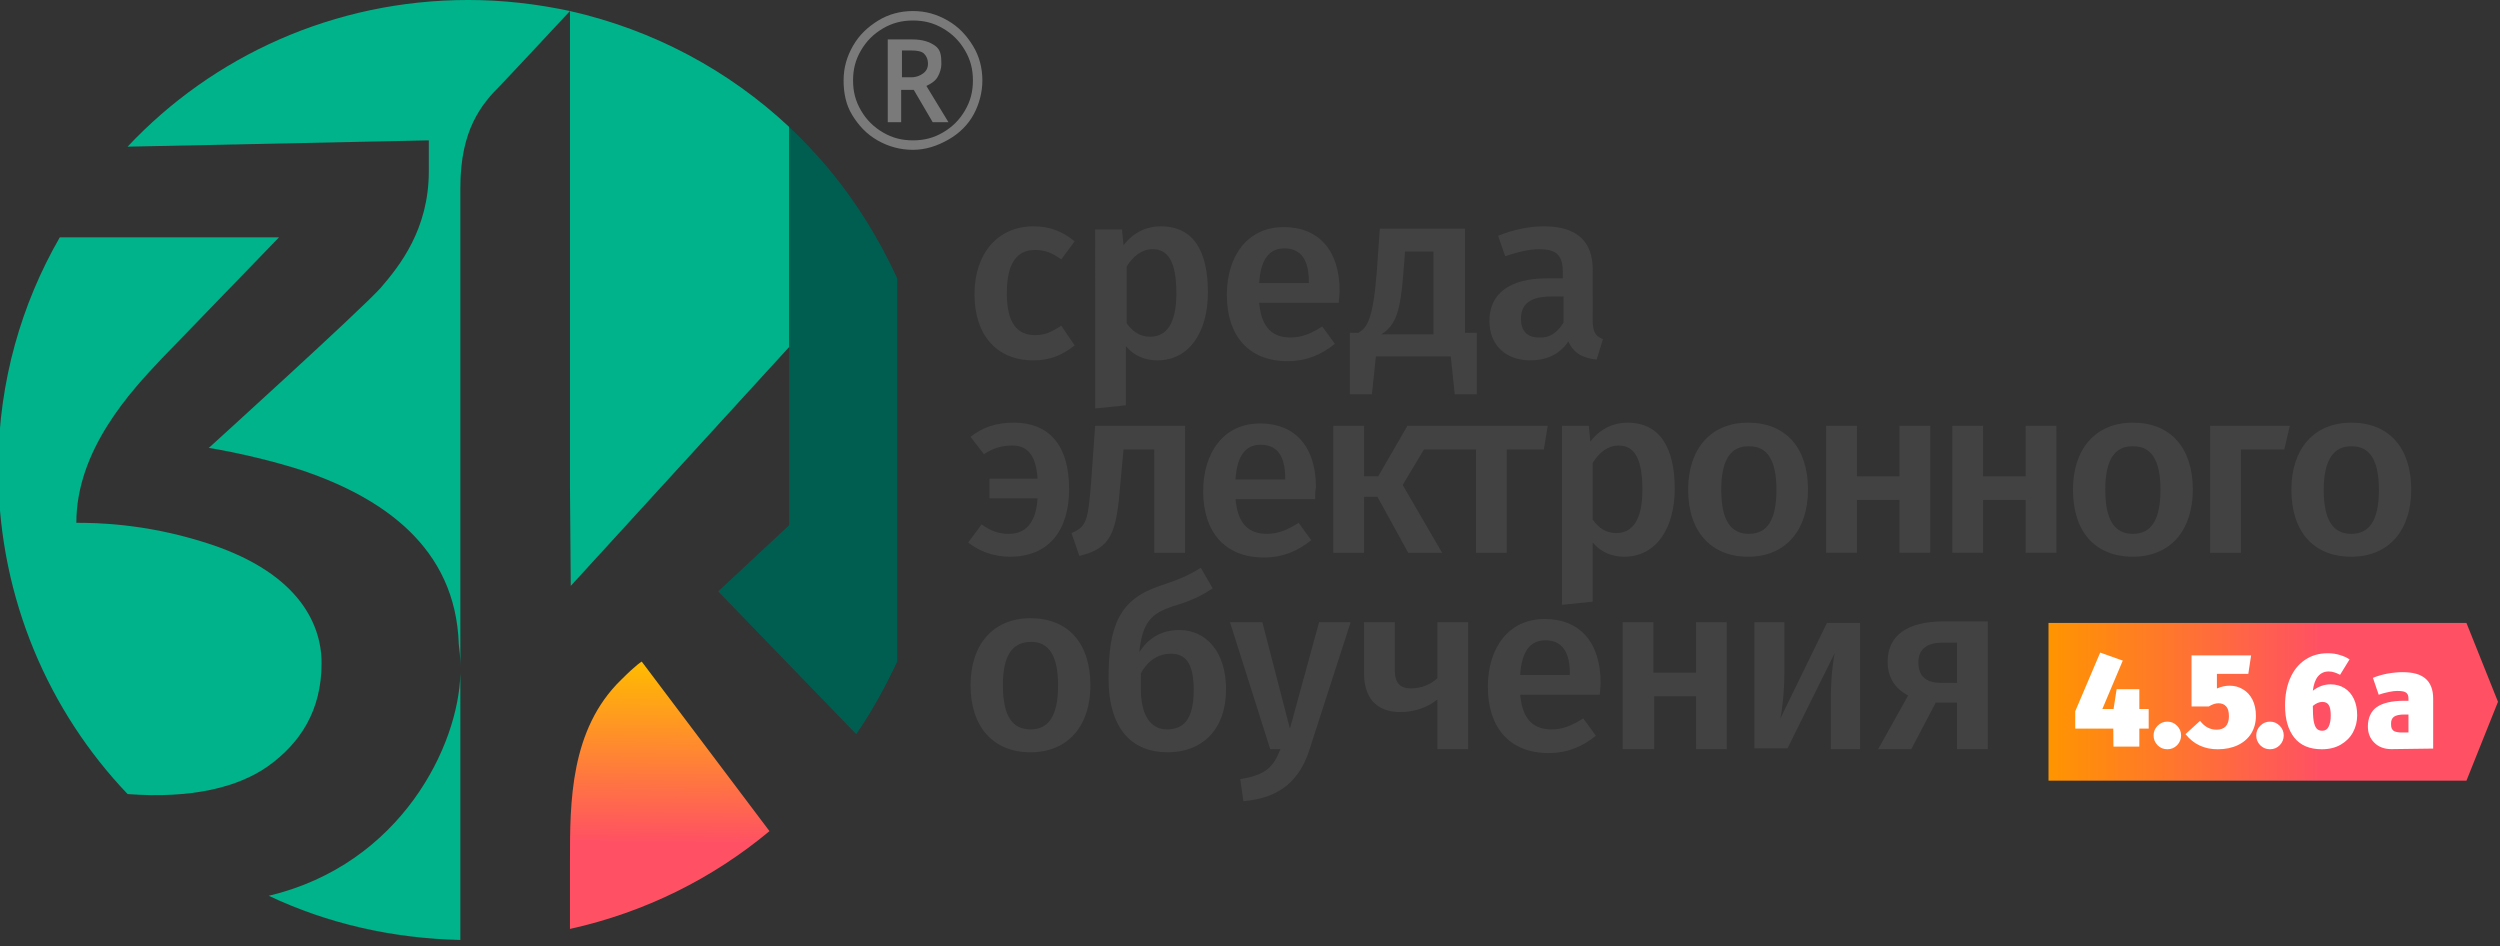 <?xml version="1.0" encoding="UTF-8" standalone="no"?>
<!-- Created with Inkscape (http://www.inkscape.org/) -->

<svg
   width="214"
   height="81"
   viewBox="0 0 214 81"
   version="1.1"
   id="svg5"
   inkscape:version="1.4 (86a8ad7, 2024-10-11)"
   sodipodi:docname="3kl_logo_4.5.5b_исходник.svg"
   inkscape:export-batch-path="C:\Users\Shipi Evergreen\Desktop\111\open technology\4.1.20a"
   inkscape:export-batch-name=""
   xml:space="preserve"
   xmlns:inkscape="http://www.inkscape.org/namespaces/inkscape"
   xmlns:sodipodi="http://sodipodi.sourceforge.net/DTD/sodipodi-0.dtd"
   xmlns:xlink="http://www.w3.org/1999/xlink"
   xmlns="http://www.w3.org/2000/svg"
   xmlns:svg="http://www.w3.org/2000/svg"><rect x="0" y="0" width="214" height="81" fill="#333333" stroke="none"/><sodipodi:namedview
     id="namedview7"
     pagecolor="#ffffff"
     bordercolor="#000000"
     borderopacity="0.25"
     inkscape:showpageshadow="2"
     inkscape:pageopacity="0.0"
     inkscape:pagecheckerboard="0"
     inkscape:deskcolor="#d1d1d1"
     inkscape:document-units="px"
     showgrid="false"
     inkscape:zoom="1"
     inkscape:cx="1468.5"
     inkscape:cy="5130.4999"
     inkscape:window-width="1920"
     inkscape:window-height="1001"
     inkscape:window-x="-9"
     inkscape:window-y="-9"
     inkscape:window-maximized="1"
     inkscape:current-layer="layer1"
     inkscape:lockguides="false"
     showguides="true"><inkscape:grid
       type="xygrid"
       id="grid59"
       empspacing="10"
       originx="-3601"
       originy="-450"
       spacingy="1"
       spacingx="1"
       units="px"
       visible="false" /><sodipodi:guide
       position="-3274,-2029.337"
       orientation="1,0"
       id="guide24"
       inkscape:locked="false" /><sodipodi:guide
       position="-3601.868,-969"
       orientation="0,-1"
       id="guide25"
       inkscape:locked="false" /><sodipodi:guide
       position="-2947,-957.882"
       orientation="1,0"
       id="guide26"
       inkscape:locked="false" /><sodipodi:guide
       position="-2620,-894.173"
       orientation="1,0"
       id="guide27"
       inkscape:locked="false" /><sodipodi:guide
       position="-2293,-877.8"
       orientation="1,0"
       id="guide28"
       inkscape:locked="false" /><sodipodi:guide
       position="-1964,-858.882"
       orientation="1,0"
       id="guide29"
       inkscape:locked="false" /><sodipodi:guide
       position="-3601,-908.882"
       orientation="1,0"
       id="guide30"
       inkscape:locked="false" /><sodipodi:guide
       position="-5841,531"
       orientation="1,0"
       id="guide1"
       inkscape:locked="false" /><sodipodi:guide
       position="-5514,551"
       orientation="1,0"
       id="guide2"
       inkscape:locked="false" /><sodipodi:guide
       position="-5187,536"
       orientation="1,0"
       id="guide3"
       inkscape:locked="false" /><sodipodi:guide
       position="-4860,540"
       orientation="1,0"
       id="guide4"
       inkscape:locked="false" /><sodipodi:guide
       position="-4533,508"
       orientation="1,0"
       id="guide5"
       inkscape:locked="false" /><sodipodi:guide
       position="-4204,471"
       orientation="1,0"
       id="guide6"
       inkscape:locked="false" /><sodipodi:guide
       position="-5829.801,231"
       orientation="0,-1"
       id="guide8"
       inkscape:locked="false" /><sodipodi:guide
       position="-3574.316,-1119"
       orientation="0,-1"
       id="guide7"
       inkscape:locked="false" /><sodipodi:guide
       position="-3581,-1268.999"
       orientation="0,-1"
       id="guide1381"
       inkscape:locked="false" /><sodipodi:guide
       position="-5826.25,81"
       orientation="0,-1"
       id="guide43"
       inkscape:locked="false" /><sodipodi:guide
       position="-3611,-1418.999"
       orientation="0,-1"
       id="guide49"
       inkscape:locked="false" /><sodipodi:guide
       position="-3288,-1568.999"
       orientation="0,-1"
       id="guide55"
       inkscape:locked="false" /><sodipodi:guide
       position="-2037.941,-1738.999"
       orientation="0,-1"
       id="guide2788"
       inkscape:locked="false" /><sodipodi:guide
       position="-3661,-1928.499"
       orientation="0,-1"
       id="guide64"
       inkscape:locked="false" /><sodipodi:guide
       position="-3721,-2118.499"
       orientation="0,-1"
       id="guide65"
       inkscape:locked="false" /><sodipodi:guide
       position="-5836.875,-69"
       orientation="0,-1"
       id="guide76"
       inkscape:locked="false" /><sodipodi:guide
       position="-3649.083,-2308"
       orientation="0,-1"
       id="guide9"
       inkscape:locked="false" /><sodipodi:guide
       position="-3658.983,-2497.5"
       orientation="0,-1"
       id="guide10"
       inkscape:locked="false" /><sodipodi:guide
       position="-3661.811,-2687"
       orientation="0,-1"
       id="guide11"
       inkscape:locked="false" /><sodipodi:guide
       position="-3686.56,-2876.5"
       orientation="0,-1"
       id="guide12"
       inkscape:locked="false" /><sodipodi:guide
       position="-3691.51,-3066"
       orientation="0,-1"
       id="guide13"
       inkscape:locked="false" /><sodipodi:guide
       position="-3700.702,-3255.5"
       orientation="0,-1"
       id="guide14"
       inkscape:locked="false" /><sodipodi:guide
       position="-3729.693,-3445"
       orientation="0,-1"
       id="guide15"
       inkscape:locked="false" /><sodipodi:guide
       position="-3617.264,-3634.189"
       orientation="0,-1"
       id="guide16"
       inkscape:locked="false" /><sodipodi:guide
       position="-3664.64,-3823.378"
       orientation="0,-1"
       id="guide17"
       inkscape:locked="false" /><sodipodi:guide
       position="-3622.213,-4012.567"
       orientation="0,-1"
       id="guide18"
       inkscape:locked="false" /><sodipodi:guide
       position="-3596.492,-4201.756"
       orientation="0,-1"
       id="guide19"
       inkscape:locked="false" /><sodipodi:guide
       position="-3491,-4390.945"
       orientation="0,-1"
       id="guide20"
       inkscape:locked="false" /><sodipodi:guide
       position="-3472,-4580.134"
       orientation="0,-1"
       id="guide21"
       inkscape:locked="false" /><sodipodi:guide
       position="-3680.903,-4769.323"
       orientation="0,-1"
       id="guide22"
       inkscape:locked="false" /><sodipodi:guide
       position="-3741,-4959"
       orientation="0,-1"
       id="guide23"
       inkscape:locked="false" /><sodipodi:guide
       position="-3451.093,-5148.677"
       orientation="0,-1"
       id="guide31"
       inkscape:locked="false" /><sodipodi:guide
       position="-2095.57,411"
       orientation="0,-1"
       id="guide32"
       inkscape:locked="false" /><sodipodi:guide
       position="-2087.791,261"
       orientation="0,-1"
       id="guide33"
       inkscape:locked="false" /><sodipodi:guide
       position="-2026.273,531"
       orientation="0,-1"
       id="guide34"
       inkscape:locked="false" /><sodipodi:guide
       position="-2055.265,381"
       orientation="0,-1"
       id="guide35"
       inkscape:locked="false" /><sodipodi:guide
       position="-1635,505.545"
       orientation="1,0"
       id="guide36"
       inkscape:locked="false" /><sodipodi:guide
       position="-981,528.658"
       orientation="1,0"
       id="guide38"
       inkscape:locked="false" /><sodipodi:guide
       position="-654,531"
       orientation="1,0"
       id="guide39"
       inkscape:locked="false" /><sodipodi:guide
       position="-327,529.984"
       orientation="1,0"
       id="guide42"
       inkscape:locked="false" /><sodipodi:guide
       position="5.960495e-05,528.393"
       orientation="1,0"
       id="guide44"
       inkscape:locked="false" /><sodipodi:guide
       position="-1308,526"
       orientation="1,0"
       id="guide171"
       inkscape:locked="false" /><sodipodi:guide
       position="480.067,531"
       orientation="0,-1"
       id="guide227"
       inkscape:locked="false" /><sodipodi:guide
       position="480.067,531"
       orientation="0,-1"
       id="guide228"
       inkscape:locked="false" /><sodipodi:guide
       position="-3670,-5338.354"
       orientation="0,-1"
       id="guide186"
       inkscape:locked="false" /><sodipodi:guide
       position="-3648.878,-5528.031"
       orientation="0,-1"
       id="guide37"
       inkscape:locked="false" /><sodipodi:guide
       position="-3670,-5717.709"
       orientation="0,-1"
       id="guide40"
       inkscape:locked="false" /><inkscape:page
       x="0"
       y="0"
       width="214"
       height="81"
       id="page200"
       margin="0"
       bleed="0"
       inkscape:label="logo4.5.6a_r_lms" /></sodipodi:namedview><defs
     id="defs2"><linearGradient
       id="linearGradient6249"
       inkscape:collect="always"><stop
         style="stop-color:#ff9500;stop-opacity:1;"
         offset="0"
         id="stop6249" /><stop
         style="stop-color:#ff5163;stop-opacity:1;"
         offset="0.602"
         id="stop6250" /></linearGradient><linearGradient
       id="linearGradient6248"
       inkscape:collect="always"><stop
         style="stop-color:#ffbc00;stop-opacity:1;"
         offset="0"
         id="stop6248" /><stop
         style="stop-color:#ff5163;stop-opacity:1;"
         offset="0.674"
         id="stop6247" /></linearGradient><linearGradient
       id="SVGID_1_"
       gradientUnits="userSpaceOnUse"
       x1="-0.993"
       y1="84.87"
       x2="57.096"
       y2="84.87"><stop
         offset="0"
         style="stop-color:#008463"
         id="stop7351" /><stop
         offset="0.245"
         style="stop-color:#139443"
         id="stop7353" /><stop
         offset="0.569"
         style="stop-color:#28A61F"
         id="stop7355" /><stop
         offset="0.832"
         style="stop-color:#35B108"
         id="stop7357" /><stop
         offset="1"
         style="stop-color:#3AB500"
         id="stop7359" /></linearGradient><linearGradient
       id="SVGID_00000006678248400990788800000003956790849524928401_"
       gradientUnits="userSpaceOnUse"
       x1="-0.993"
       y1="17.612"
       x2="57.096"
       y2="17.612"><stop
         offset="0"
         style="stop-color:#008462"
         id="stop7364" /><stop
         offset="0.24"
         style="stop-color:#129443"
         id="stop7366" /><stop
         offset="0.566"
         style="stop-color:#28A61F"
         id="stop7368" /><stop
         offset="0.831"
         style="stop-color:#35B108"
         id="stop7370" /><stop
         offset="1"
         style="stop-color:#3AB500"
         id="stop7372" /></linearGradient><linearGradient
       id="SVGID_00000091705558565755588720000009124708442186461600_"
       gradientUnits="userSpaceOnUse"
       x1="-0.493"
       y1="17.612"
       x2="57.596"
       y2="17.612"><stop
         offset="0"
         style="stop-color:#008462"
         id="stop7385" /><stop
         offset="0.24"
         style="stop-color:#129443"
         id="stop7387" /><stop
         offset="0.566"
         style="stop-color:#28A61F"
         id="stop7389" /><stop
         offset="0.831"
         style="stop-color:#35B108"
         id="stop7391" /><stop
         offset="1"
         style="stop-color:#3AB500"
         id="stop7393" /></linearGradient><style
       id="style1">
      .cls-1 {
        fill: url(#linear-gradient-2);
      }

      .cls-2, .cls-3, .cls-4 {
        fill: #fff;
      }

      .cls-5 {
        fill: url(#linear-gradient-6);
      }

      .cls-6, .cls-3, .cls-4 {
        isolation: isolate;
      }

      .cls-7 {
        fill: #424242;
      }

      .cls-3 {
        letter-spacing: 0em;
      }

      .cls-3, .cls-4 {
        font-family: FiraSans-Black, 'Fira Sans';
        font-size: 17px;
        font-weight: 800;
      }

      .cls-8 {
        fill: url(#linear-gradient-5);
      }

      .cls-9 {
        fill: none;
      }

      .cls-10 {
        fill: url(#linear-gradient-7);
      }

      .cls-11 {
        fill: #00b38a;
      }

      .cls-12 {
        fill: url(#linear-gradient-3);
      }

      .cls-13 {
        fill: #7a7a7a;
      }

      .cls-4 {
        letter-spacing: 0em;
      }

      .cls-14 {
        fill: url(#linear-gradient);
      }

      .cls-15 {
        fill: url(#linear-gradient-4);
      }

      .cls-16 {
        fill: #005e51;
      }
    </style><linearGradient
       inkscape:collect="always"
       xlink:href="#linearGradient6249"
       id="linearGradient135"
       gradientUnits="userSpaceOnUse"
       x1="2226"
       y1="89"
       x2="2283"
       y2="89" /><linearGradient
       inkscape:collect="always"
       xlink:href="#linearGradient6248"
       id="linearGradient136"
       gradientUnits="userSpaceOnUse"
       gradientTransform="translate(1966,-3597)"
       x1="81.6"
       y1="3680.9"
       x2="81.251"
       y2="3714.8"
       spreadMethod="pad" /><linearGradient
       inkscape:collect="always"
       xlink:href="#SVGID_00000006678248400990788800000003956790849524928401_"
       id="linearGradient137"
       gradientUnits="userSpaceOnUse"
       gradientTransform="translate(1911.4,-17.489)"
       x1="-0.993"
       y1="17.612"
       x2="57.096"
       y2="17.612" /><linearGradient
       inkscape:collect="always"
       xlink:href="#SVGID_00000091705558565755588720000009124708442186461600_"
       id="linearGradient138"
       gradientUnits="userSpaceOnUse"
       gradientTransform="translate(1910.9,-17.489)"
       x1="-0.493"
       y1="17.612"
       x2="57.596"
       y2="17.612" /><linearGradient
       inkscape:collect="always"
       xlink:href="#SVGID_1_"
       id="linearGradient139"
       gradientUnits="userSpaceOnUse"
       gradientTransform="translate(1966)"
       x1="-0.993"
       y1="84.87"
       x2="57.096"
       y2="84.87" /><linearGradient
       inkscape:collect="always"
       xlink:href="#SVGID_00000006678248400990788800000003956790849524928401_"
       id="linearGradient140"
       gradientUnits="userSpaceOnUse"
       gradientTransform="translate(1966)"
       x1="-0.993"
       y1="17.612"
       x2="57.096"
       y2="17.612" /><linearGradient
       inkscape:collect="always"
       xlink:href="#SVGID_00000091705558565755588720000009124708442186461600_"
       id="linearGradient141"
       gradientUnits="userSpaceOnUse"
       gradientTransform="translate(1966)"
       x1="-0.493"
       y1="17.612"
       x2="57.596"
       y2="17.612" /></defs><g
     inkscape:groupmode="layer"
     id="layer4"
     inkscape:label="Layer 4.5..."
     transform="translate(-3601,-450)"><g
       id="g6250-00-5"
       transform="matrix(0.675,0,0,0.675,2273.802,450)"
       inkscape:export-filename="g6250.svg"
       inkscape:export-xdpi="96"
       inkscape:export-ydpi="96"
       inkscape:label="logo4.5.6a_r_lms"><path
         style="fill:url(#linearGradient135);stroke:none;-inkscape-stroke:none"
         d="m 2226,79 v 20 h 53 l 4,-10 -4,-10 z"
         id="path6167-39-8"
         sodipodi:nodetypes="cccccc" /><path
         style="font-weight:900;font-size:16.973px;line-height:125%;font-family:'Fira Sans';-inkscape-font-specification:'Fira Sans Heavy';letter-spacing:0.02px;word-spacing:0px;fill:#ffffff;stroke-width:0.748"
         d="m 2243.191,89.736 v 2.478 h -1.188 v 2.274 h -3.293 l -0.017,-2.274 h -4.838 v -2.19 l 3.174,-7.434 2.869,1.018 -2.597,6.127 h 1.426 l 0.39,-2.512 h 2.885 v 2.512 z m 2.369,1.595 q 0.73,0 1.239,0.526 0.509,0.509 0.509,1.222 0,0.713 -0.509,1.239 -0.509,0.509 -1.239,0.509 -0.73,0 -1.239,-0.509 -0.509,-0.526 -0.509,-1.239 0,-0.713 0.509,-1.222 0.509,-0.526 1.239,-0.526 z m 10.289,-6.043 h -3.989 v 1.85 q 0.781,-0.356 1.612,-0.356 0.951,0 1.697,0.458 0.764,0.441 1.205,1.307 0.441,0.866 0.441,2.054 0,1.256 -0.594,2.224 -0.594,0.951 -1.697,1.477 -1.103,0.526 -2.563,0.526 -2.563,0 -4.091,-1.918 l 1.85,-1.68 q 0.849,1.12 2.088,1.12 0.764,0 1.171,-0.424 0.407,-0.441 0.407,-1.273 0,-0.883 -0.356,-1.256 -0.339,-0.39 -0.984,-0.39 -0.56,0 -1.222,0.407 h -2.19 v -6.467 h 7.57 z m 2.754,6.043 q 0.73,0 1.239,0.526 0.509,0.509 0.509,1.222 0,0.713 -0.509,1.239 -0.509,0.509 -1.239,0.509 -0.73,0 -1.239,-0.509 -0.509,-0.526 -0.509,-1.239 0,-0.713 0.509,-1.222 0.509,-0.526 1.239,-0.526 z m 7.703,-4.719 q 1.002,0 1.765,0.475 0.764,0.475 1.188,1.358 0.424,0.883 0.424,2.088 0,1.154 -0.526,2.139 -0.526,0.967 -1.545,1.562 -1.018,0.594 -2.41,0.594 -2.342,0 -3.514,-1.477 -1.171,-1.477 -1.171,-4.057 0,-1.986 0.662,-3.48 0.662,-1.494 1.884,-2.308 1.222,-0.832 2.885,-0.832 0.832,0 1.528,0.221 0.713,0.204 1.239,0.56 l -1.205,1.952 q -0.373,-0.204 -0.713,-0.306 -0.323,-0.119 -0.747,-0.119 -0.815,0 -1.341,0.611 -0.509,0.611 -0.662,1.833 1.018,-0.815 2.257,-0.815 z m -1.069,5.873 q 0.56,0 0.815,-0.509 0.272,-0.509 0.272,-1.426 0,-0.951 -0.255,-1.324 -0.238,-0.39 -0.815,-0.39 -0.594,0 -1.205,0.509 0,1.205 0.102,1.884 0.119,0.662 0.373,0.967 0.255,0.289 0.713,0.289 z"
         id="text6168-1-2"
         transform="scale(0.998,1.002)"
         aria-label="4.5.6" /><path
         class="st4"
         d="m 2045,86.2 c -6.5,6.3 -6.5,15.6 -6.5,22.9 0,5 0,8.1 0,8.7 9.5,-2.1 18.1,-6.4 25.3,-12.4 l -16.2,-21.5 c 0,0 -0.6,0.3 -2.6,2.3 z"
         id="path6168-9-1"
         style="fill:url(#linearGradient136);fill-opacity:1" /><path
         style="fill:url(#linearGradient137)"
         d="m 1966,0.311 v 0 c 0,0 0,-0.7 0,0 z"
         id="path6169-5-6" /><path
         style="fill:url(#linearGradient138)"
         d="m 1966,0.311 v 0 c 0,0 0,-0.7 0,0 z"
         id="path6170-32-1" /><path
         class="st0"
         d="m 2024.6,85.4 c 0,-0.3 0,-0.7 0,-1 0,-1 -0.1,-2 -0.2,-2.7 v 0 c -0.4,-12.5 -9.8,-18.7 -19.8,-22.1 -3.7,-1.3 -8.4,-2.4 -12,-2.9 0,0 19.5,-17.6 21.8,-20.3 2.4,-2.8 6.1,-6.3 6.1,-13.8 0,-3 0,-4.4 0,-4.9 l -38.2,0.8 c -3.3,3.5 -6.2,7.4 -8.6,11.6 h 27.8 c 0,0 -9.2,9.5 -14.8,15.3 -4,4.3 -10.8,11.8 -10.8,21 2.5,0 8.6,0.1 16,2.4 11.8,3.5 15.1,10 15.1,15.3 0,6 -2.7,10.1 -6.7,13 -3.9,2.8 -9.9,4.2 -17.8,3.6 5.1,5.3 11.1,9.7 17.9,12.9 16.7,-4 24,-19.1 24.2,-28.2 z"
         id="path6209-52-63"
         style="fill:none" /><path
         class="st0"
         d="M 2066.3,66.6 V 45.5 44 l -27.7,30.2 -0.1,-12.5 V 42.2 22.6 10 2.2 1.4 c 0,0 0,0 0,0 -0.2,0.2 -6.5,7 -8.8,9.4 -2.4,2.4 -5.1,5.6 -5.1,13 0,3.3 0,33.9 0,60.6 0,0.2 0,0.4 0,0.6 0,0.1 0,0.2 0,0.4 0,14 0,26.7 0,33.8 0.3,0 0.7,0 1,0 4.4,0 8.8,-0.5 12.9,-1.4 0,-0.6 0,-3.6 0,-8.7 0,-7.3 0,-16.6 6.5,-22.9 2.1,-2 2.6,-2.3 2.6,-2.3 l 16.2,21.4 c 4.2,-3.5 8,-7.6 11.1,-12.2 L 2057.3,75 Z"
         id="path6210-5-35"
         style="fill:none" /><path
         class="st1"
         d="m 1982.4,18.6 38.2,-0.8 c 0,-0.7 0,0 0,0 v 0 c 0,0.5 0,0.8 0,3.9 0,7.4 -3.7,12 -6.1,14.8 -2.4,2.7 -21.8,20.3 -21.8,20.3 3.7,0.6 8.3,1.7 12,2.9 9.9,3.4 19.3,9.6 19.7,22 v 0 c 0.1,0.8 0.2,1.7 0.2,2.7 0,-26.7 0,-57.3 0,-60.6 0,-7.4 2.7,-10.6 5.1,-13 2.3,-2.4 8.6,-9.2 8.8,-9.4 -4.2,-0.9 -8.5,-1.4 -12.9,-1.4 -17,0 -32.4,7.1 -43.2,18.6 z"
         id="path6211-86-53"
         style="fill:#00b38a;fill-opacity:1" /><path
         class="st1"
         d="m 2000.3,113.6 c 7.4,3.5 15.6,5.4 24.3,5.6 0,-7 0,-19.8 0,-33.8 -0.2,9.1 -7.5,24.2 -24.3,28.2 z"
         id="path6212-77-2"
         style="fill:#00b38a;fill-opacity:1" /><path
         class="st2"
         d="m 2024.6,85 c 0,-0.2 0,-0.4 0,-0.6 0,0.3 0,0.7 0,1 0,-0.1 0,-0.3 0,-0.4 z"
         id="path6213-22-82"
         style="fill:url(#linearGradient139)" /><path
         style="fill:url(#linearGradient140)"
         d="m 2020.6,17.8 v 0 c 0,0 0,-0.7 0,0 z"
         id="path6214-9-5" /><path
         class="st1"
         d="m 2000.3,97.1 c 4,-2.9 6.7,-7 6.7,-13 0,-5.3 -3.3,-11.8 -15.1,-15.4 -7.4,-2.3 -13.4,-2.4 -16,-2.4 0,-9.2 6.8,-16.6 10.9,-20.9 5.6,-5.8 14.8,-15.3 14.8,-15.3 h -27.8 c -4.9,8.5 -7.7,18.3 -7.8,28.7 v 1.5 c 0.2,15.7 6.4,29.9 16.4,40.4 8,0.6 14,-0.8 17.9,-3.6 z"
         id="path6215-4-3"
         style="fill:#00b38a;fill-opacity:1" /><path
         class="st4"
         d="M 2038.5,2.2 V 10 22.6 42.2 61.8 l 0.1,12.5 27.7,-30.3 V 16.1 C 2058.6,8.9 2049.1,3.8 2038.5,1.4 Z"
         id="path6216-19-6"
         style="fill:#00b38a;fill-opacity:1" /><path
         class="st5"
         d="m 2071.3,21.4 c -1.6,-1.9 -3.2,-3.6 -5,-5.3 V 44 45.5 66.6 l -9,8.4 17.5,18.1 c 2,-2.9 3.7,-6 5.2,-9.2 V 35.3 c -2.3,-5 -5.2,-9.7 -8.7,-13.9 z"
         id="path6217-69-1"
         style="fill:#005e51;fill-opacity:1" /><path
         style="fill:url(#linearGradient141)"
         d="m 2021.1,17.8 v 0 c 0,0 0,-0.7 0,0 z"
         id="path6218-82-86" /><path
         class="st7"
         d="m 2073.2,10.2 c 0,-1.6 0.4,-3 1.2,-4.4 0.8,-1.4 1.9,-2.4 3.2,-3.2 1.3,-0.8 2.8,-1.2 4.4,-1.2 1.6,0 3,0.4 4.4,1.2 1.4,0.8 2.4,1.9 3.2,3.2 0.8,1.3 1.2,2.8 1.2,4.4 0,1.5 -0.4,3 -1.1,4.3 -0.7,1.3 -1.8,2.4 -3.2,3.2 -1.4,0.8 -2.9,1.3 -4.5,1.3 -1.6,0 -3.1,-0.4 -4.5,-1.2 -1.4,-0.8 -2.4,-1.9 -3.2,-3.2 -0.8,-1.3 -1.1,-2.8 -1.1,-4.4 z m 1.2,0 c 0,1.4 0.3,2.6 1,3.8 0.7,1.2 1.6,2.1 2.8,2.8 1.2,0.7 2.4,1 3.8,1 1.4,0 2.6,-0.3 3.8,-1 1.2,-0.7 2.1,-1.6 2.8,-2.8 0.7,-1.2 1,-2.4 1,-3.8 0,-1.4 -0.3,-2.6 -1,-3.8 -0.7,-1.2 -1.6,-2.1 -2.8,-2.8 -1.2,-0.7 -2.4,-1 -3.8,-1 -1.4,0 -2.6,0.3 -3.8,1 -1.2,0.7 -2.1,1.6 -2.8,2.8 -0.7,1.2 -1,2.4 -1,3.8 z m 11.2,-2.1 c 0,0.6 -0.2,1.2 -0.5,1.7 -0.3,0.5 -0.8,0.8 -1.4,1.1 l 2.8,4.6 h -2 l -2.4,-4.1 h -1.6 v 4.1 h -1.7 V 5 h 3.1 c 1.3,0 2.2,0.3 2.9,0.8 0.7,0.5 0.8,1.2 0.8,2.3 z m -5.1,1.7 h 1.3 c 0.6,0 1.1,-0.2 1.5,-0.5 0.4,-0.3 0.6,-0.7 0.6,-1.2 0,-0.6 -0.2,-1 -0.5,-1.3 -0.3,-0.3 -0.9,-0.4 -1.6,-0.4 h -1.2 v 3.4 z"
         id="path6219-5-2"
         style="fill:#7a7a7a" /><path
         class="st8"
         d="m 2102.5,30.6 -1.7,2.3 c -1.1,-0.8 -2,-1.2 -3.3,-1.2 -2.3,0 -3.6,1.6 -3.6,5.5 0,3.9 1.4,5.3 3.6,5.3 1.2,0 2.1,-0.4 3.3,-1.2 l 1.7,2.5 c -1.5,1.2 -3.1,1.9 -5.2,1.9 -4.7,0 -7.5,-3.2 -7.5,-8.4 0,-5.1 2.9,-8.6 7.5,-8.6 2,0 3.6,0.6 5.2,1.9 z"
         id="path6220-54-14"
         style="fill:#424242" /><path
         class="st8"
         d="m 2119.4,37.1 c 0,4.9 -2.3,8.6 -6.4,8.6 -1.6,0 -3,-0.6 -4,-1.8 v 7.5 l -3.9,0.4 V 29.1 h 3.4 l 0.2,2 c 1.3,-1.7 3,-2.4 4.7,-2.4 4.3,0 6,3.3 6,8.4 z m -4,0.1 c 0,-4.1 -1.1,-5.6 -3,-5.6 -1.4,0 -2.5,0.9 -3.3,2.2 V 41 c 0.8,1.1 1.7,1.7 3,1.7 2,0 3.3,-1.6 3.3,-5.5 z"
         id="path6221-91-62"
         style="fill:#424242" /><path
         class="st8"
         d="m 2136,38.4 h -10.1 c 0.3,3.3 1.8,4.4 4,4.4 1.4,0 2.6,-0.5 4,-1.4 l 1.6,2.2 c -1.6,1.3 -3.5,2.2 -6,2.2 -5,0 -7.7,-3.3 -7.7,-8.4 0,-4.9 2.6,-8.6 7.2,-8.6 4.5,0 7.1,3 7.1,8.1 0,0.4 -0.1,1.1 -0.1,1.5 z m -3.8,-2.7 c 0,-2.6 -0.9,-4.2 -3.1,-4.2 -1.8,0 -3,1.2 -3.2,4.4 h 6.3 z"
         id="path6222-2-9"
         style="fill:#424242" /><path
         class="st8"
         d="M 2153.5,42.3 V 50 h -2.8 l -0.5,-4.8 h -9.5 l -0.5,4.8 h -2.8 v -7.8 h 1.1 c 1.1,-0.7 1.8,-1.6 2.3,-7.5 l 0.4,-5.7 h 10.8 v 13.2 h 1.5 z m -5.4,-10.4 h -3.7 l -0.2,2.6 c -0.4,5.2 -1,6.7 -2.8,7.9 h 6.6 V 31.9 Z"
         id="path6223-50-15"
         style="fill:#424242" /><path
         class="st8"
         d="m 2169.5,43 -0.8,2.6 c -1.8,-0.2 -2.9,-0.8 -3.6,-2.3 -1.1,1.7 -2.9,2.4 -4.8,2.4 -3.2,0 -5.2,-2 -5.2,-5 0,-3.5 2.6,-5.4 7.3,-5.4 h 2 v -0.9 c 0,-2.1 -0.9,-2.8 -3,-2.8 -1.1,0 -2.6,0.3 -4.3,0.9 l -0.9,-2.6 c 2,-0.8 4,-1.2 5.8,-1.2 4.3,0 6.2,2 6.2,5.5 V 41 c 0.1,1.3 0.5,1.7 1.3,2 z m -5,-2.1 v -3.3 h -1.6 c -2.5,0 -3.8,0.9 -3.8,2.8 0,1.6 0.8,2.4 2.3,2.4 1.3,0.1 2.3,-0.6 3.1,-1.9 z"
         id="path6224-839-0"
         style="fill:#424242" /><path
         class="st8"
         d="m 2101.8,62 c 0,5.3 -2.6,8.6 -7.5,8.6 -2.1,0 -3.9,-0.7 -5.3,-1.8 l 1.7,-2.3 c 1.1,0.8 2.1,1.2 3.5,1.2 1.9,0 3.4,-1.2 3.6,-4.5 h -6.1 v -2.5 h 6.1 c -0.2,-3 -1.3,-4.2 -3.2,-4.2 -1.3,0 -2.4,0.3 -3.6,1.1 l -1.7,-2.2 c 1.5,-1.2 3.2,-1.8 5.5,-1.8 4.3,0 7,2.7 7,8.4 z"
         id="path6225-39-36"
         style="fill:#424242" /><path
         class="st8"
         d="m 2116.5,54 v 16.1 h -3.9 V 57 h -3.9 l -0.4,4.3 c -0.5,6.3 -1.1,8.2 -5.2,9.2 l -1,-2.9 c 1.9,-0.8 2.1,-1.5 2.5,-6.6 l 0.5,-7 z"
         id="path6226-6-49"
         style="fill:#424242" /><path
         class="st8"
         d="m 2133,63.3 h -10.1 c 0.3,3.3 1.8,4.4 4,4.4 1.4,0 2.6,-0.5 4,-1.4 l 1.6,2.2 c -1.6,1.3 -3.5,2.2 -6,2.2 -5,0 -7.7,-3.3 -7.7,-8.4 0,-4.9 2.6,-8.6 7.2,-8.6 4.5,0 7.1,3 7.1,8.1 -0.1,0.4 -0.1,1.1 -0.1,1.5 z m -3.8,-2.7 c 0,-2.6 -0.9,-4.2 -3.1,-4.2 -1.8,0 -3,1.2 -3.2,4.4 h 6.3 z"
         id="path6227-79-2"
         style="fill:#424242" /><path
         id="polygon6227-97-93"
         style="fill:#424242"
         class="st8"
         transform="translate(1966)"
         d="m 169.3,70.1 h 3.9 V 63 h 1.7 l 3.9,7.1 h 4.3 l -5,-8.6 2.7,-4.5 h 6.6 v 13.1 h 3.9 V 57 h 4.7 l 0.5,-3 h -13.9 -2.9 -1 l -3.7,6.4 h -1.8 V 54 h -3.9 z" /><path
         class="st8"
         d="m 2178.6,62 c 0,4.9 -2.3,8.6 -6.4,8.6 -1.6,0 -3,-0.6 -4,-1.8 v 7.5 l -3.9,0.4 V 54 h 3.4 l 0.2,2 c 1.3,-1.7 3,-2.4 4.7,-2.4 4.2,0 6,3.3 6,8.4 z m -4.1,0.1 c 0,-4.1 -1.1,-5.6 -3,-5.6 -1.4,0 -2.5,0.9 -3.3,2.2 v 7.2 c 0.8,1.1 1.7,1.7 3,1.7 2,0 3.3,-1.6 3.3,-5.5 z"
         id="path6228-69-4"
         style="fill:#424242" /><path
         class="st8"
         d="m 2195.5,62.1 c 0,5.1 -2.8,8.5 -7.6,8.5 -4.7,0 -7.6,-3.2 -7.6,-8.5 0,-5.1 2.8,-8.5 7.6,-8.5 4.8,0 7.6,3.2 7.6,8.5 z m -11,0 c 0,3.9 1.2,5.6 3.5,5.6 2.3,0 3.5,-1.7 3.5,-5.6 0,-3.8 -1.2,-5.5 -3.4,-5.5 -2.4,-0.1 -3.6,1.7 -3.6,5.5 z"
         id="path6229-3-4"
         style="fill:#424242" /><path
         class="st8"
         d="m 2207.1,63.4 h -5.4 v 6.7 h -3.9 V 54 h 3.9 v 6.4 h 5.4 V 54 h 3.9 v 16.1 h -3.9 z"
         id="path6230-5-05"
         style="fill:#424242" /><path
         class="st8"
         d="m 2223.1,63.4 h -5.4 v 6.7 h -3.9 V 54 h 3.9 v 6.4 h 5.4 V 54 h 3.9 v 16.1 h -3.9 z"
         id="path6231-76-9"
         style="fill:#424242" /><path
         class="st8"
         d="m 2244.3,62.1 c 0,5.1 -2.8,8.5 -7.6,8.5 -4.8,0 -7.6,-3.2 -7.6,-8.5 0,-5.1 2.8,-8.5 7.6,-8.5 4.8,0 7.6,3.2 7.6,8.5 z m -11.1,0 c 0,3.9 1.2,5.6 3.5,5.6 2.3,0 3.5,-1.7 3.5,-5.6 0,-3.8 -1.2,-5.5 -3.4,-5.5 -2.4,-0.1 -3.6,1.7 -3.6,5.5 z"
         id="path6232-65-63"
         style="fill:#424242" /><path
         class="st8"
         d="M 2246.5,70.1 V 54 h 10.1 l -0.7,3 h -5.5 v 13.1 z"
         id="path6233-8-4"
         style="fill:#424242" /><path
         class="st8"
         d="m 2272,62.1 c 0,5.1 -2.8,8.5 -7.6,8.5 -4.8,0 -7.6,-3.2 -7.6,-8.5 0,-5.1 2.8,-8.5 7.6,-8.5 4.8,0 7.6,3.2 7.6,8.5 z m -11.1,0 c 0,3.9 1.2,5.6 3.5,5.6 2.3,0 3.5,-1.7 3.5,-5.6 0,-3.8 -1.2,-5.5 -3.4,-5.5 -2.3,-0.1 -3.6,1.7 -3.6,5.5 z"
         id="path6234-25-2"
         style="fill:#424242" /><path
         class="st8"
         d="m 2104.5,86.9 c 0,5.1 -2.8,8.5 -7.6,8.5 -4.7,0 -7.6,-3.2 -7.6,-8.5 0,-5.1 2.8,-8.5 7.6,-8.5 4.8,0 7.6,3.2 7.6,8.5 z m -11.1,0 c 0,3.9 1.2,5.6 3.5,5.6 2.3,0 3.5,-1.7 3.5,-5.6 0,-3.8 -1.2,-5.5 -3.4,-5.5 -2.4,0 -3.6,1.7 -3.6,5.5 z"
         id="path6235-44-88"
         style="fill:#424242" /><path
         class="st8"
         d="m 2121.7,87.4 c 0,5.1 -3,8 -7.4,8 -4.4,0 -7.5,-2.8 -7.5,-9.4 0,-6.7 1.4,-10 6.5,-11.7 2.4,-0.8 3.6,-1.3 5.2,-2.3 l 1.5,2.6 c -1.3,0.9 -2.7,1.6 -5.1,2.3 -2.6,0.9 -3.8,1.9 -4.2,5.8 1.1,-1.7 2.7,-2.8 5.1,-2.8 3.4,0 5.9,2.8 5.9,7.5 z m -4.1,0.1 c 0,-3.5 -1.1,-4.6 -2.9,-4.6 -1.5,0 -2.9,0.8 -3.8,2.5 v 2 c 0,3.4 1.3,5.1 3.3,5.1 1.9,0 3.4,-1 3.4,-5 z"
         id="path6236-16-75"
         style="fill:#424242" /><path
         class="st8"
         d="m 2132.3,95 c -1.2,3.8 -3.6,6.2 -8.4,6.6 l -0.4,-2.8 c 3.2,-0.5 4.2,-1.5 5.1,-3.8 h -1.3 l -5.1,-16.1 h 4.1 l 3.5,13.5 3.7,-13.5 h 4 z"
         id="path6237-16-8"
         style="fill:#424242" /><path
         class="st8"
         d="M 2152.4,78.9 V 95 h -3.9 v -6.3 c -1.2,1 -2.9,1.6 -4.7,1.6 -3.1,0 -4.6,-1.9 -4.6,-4.9 v -6.5 h 3.9 v 6 c 0,1.8 0.7,2.4 2.1,2.4 1.2,0 2.5,-0.5 3.3,-1.3 v -7.1 z"
         id="path6238-335-1"
         style="fill:#424242" /><path
         class="st8"
         d="M 2169.1,88.1 H 2159 c 0.3,3.3 1.8,4.4 4,4.4 1.4,0 2.6,-0.5 4,-1.4 l 1.6,2.2 c -1.6,1.3 -3.5,2.2 -6,2.2 -5,0 -7.7,-3.3 -7.7,-8.4 0,-4.9 2.6,-8.6 7.2,-8.6 4.5,0 7.1,3 7.1,8.1 0,0.5 -0.1,1.1 -0.1,1.5 z m -3.8,-2.7 c 0,-2.6 -0.9,-4.2 -3.1,-4.2 -1.8,0 -3,1.2 -3.2,4.4 h 6.3 z"
         id="path6239-53-257"
         style="fill:#424242" /><path
         class="st8"
         d="M 2181.4,88.3 H 2176 V 95 h -4 V 78.9 h 3.9 v 6.4 h 5.4 v -6.4 h 3.9 V 95 h -3.9 v -6.7 z"
         id="path6240-2-44"
         style="fill:#424242" /><path
         class="st8"
         d="m 2202.1,95 h -3.7 v -6.5 c 0,-2.6 0.3,-4.9 0.5,-5.7 l -6,12.1 h -4.2 v -16 h 3.8 v 6.5 c 0,2.4 -0.3,4.8 -0.5,5.7 l 5.9,-12.1 h 4.2 z"
         id="path6241-82-4"
         style="fill:#424242" /><path
         class="st8"
         d="M 2218.3,78.9 V 95 h -3.9 v -5.9 h -2.7 l -3.1,5.9 h -4.2 l 3.8,-6.8 c -1.7,-0.9 -2.6,-2.3 -2.6,-4.3 0,-3.3 2.5,-5.1 7.1,-5.1 h 5.6 z m -3.9,7.7 v -5.1 h -1.9 c -2,0 -3,0.9 -3,2.5 0,1.7 0.9,2.6 2.9,2.6 z"
         id="path6242-53-4"
         style="fill:#424242" /><g
         class="cls-6"
         id="g26-7-6-6-4"
         style="isolation:isolate"
         transform="translate(1896.04)"><path
           class="cls-2"
           d="M 378.75,94.93 Q 374.81,95 373.44,95 c -0.89,0 -1.61,-0.27 -2.16,-0.81 -0.55,-0.54 -0.82,-1.23 -0.82,-2.08 0,-1.01 0.37,-1.91 1.12,-2.44 0.75,-0.53 1.97,-0.8 3.39,-0.8 h 0.64 v -0.22 c 0,-0.45 -0.09,-0.63 -0.27,-0.79 -0.18,-0.16 -0.53,-0.24 -1.17,-0.24 -0.27,0 -0.62,0.04 -1.04,0.13 -0.42,0.08 -0.86,0.2 -1.3,0.35 l -0.73,-2.14 c 0.55,-0.23 1.15,-0.4 1.8,-0.53 0.65,-0.12 1.38,-0.19 1.91,-0.19 1.42,0 2.32,0.27 2.96,0.82 0.64,0.55 0.97,1.39 0.97,2.53 v 6.34 z m -3.14,-2.03 v -2.29 h -0.59 c -0.5,0 -1.02,0.1 -1.26,0.29 -0.24,0.19 -0.36,0.45 -0.36,0.85 0,0.61 0.11,0.71 0.26,0.87 0.2,0.22 0.78,0.27 1.02,0.27 h 0.93 z"
           id="path26-7-0-1-29"
           style="fill:#ffffff" /></g></g></g></svg>
